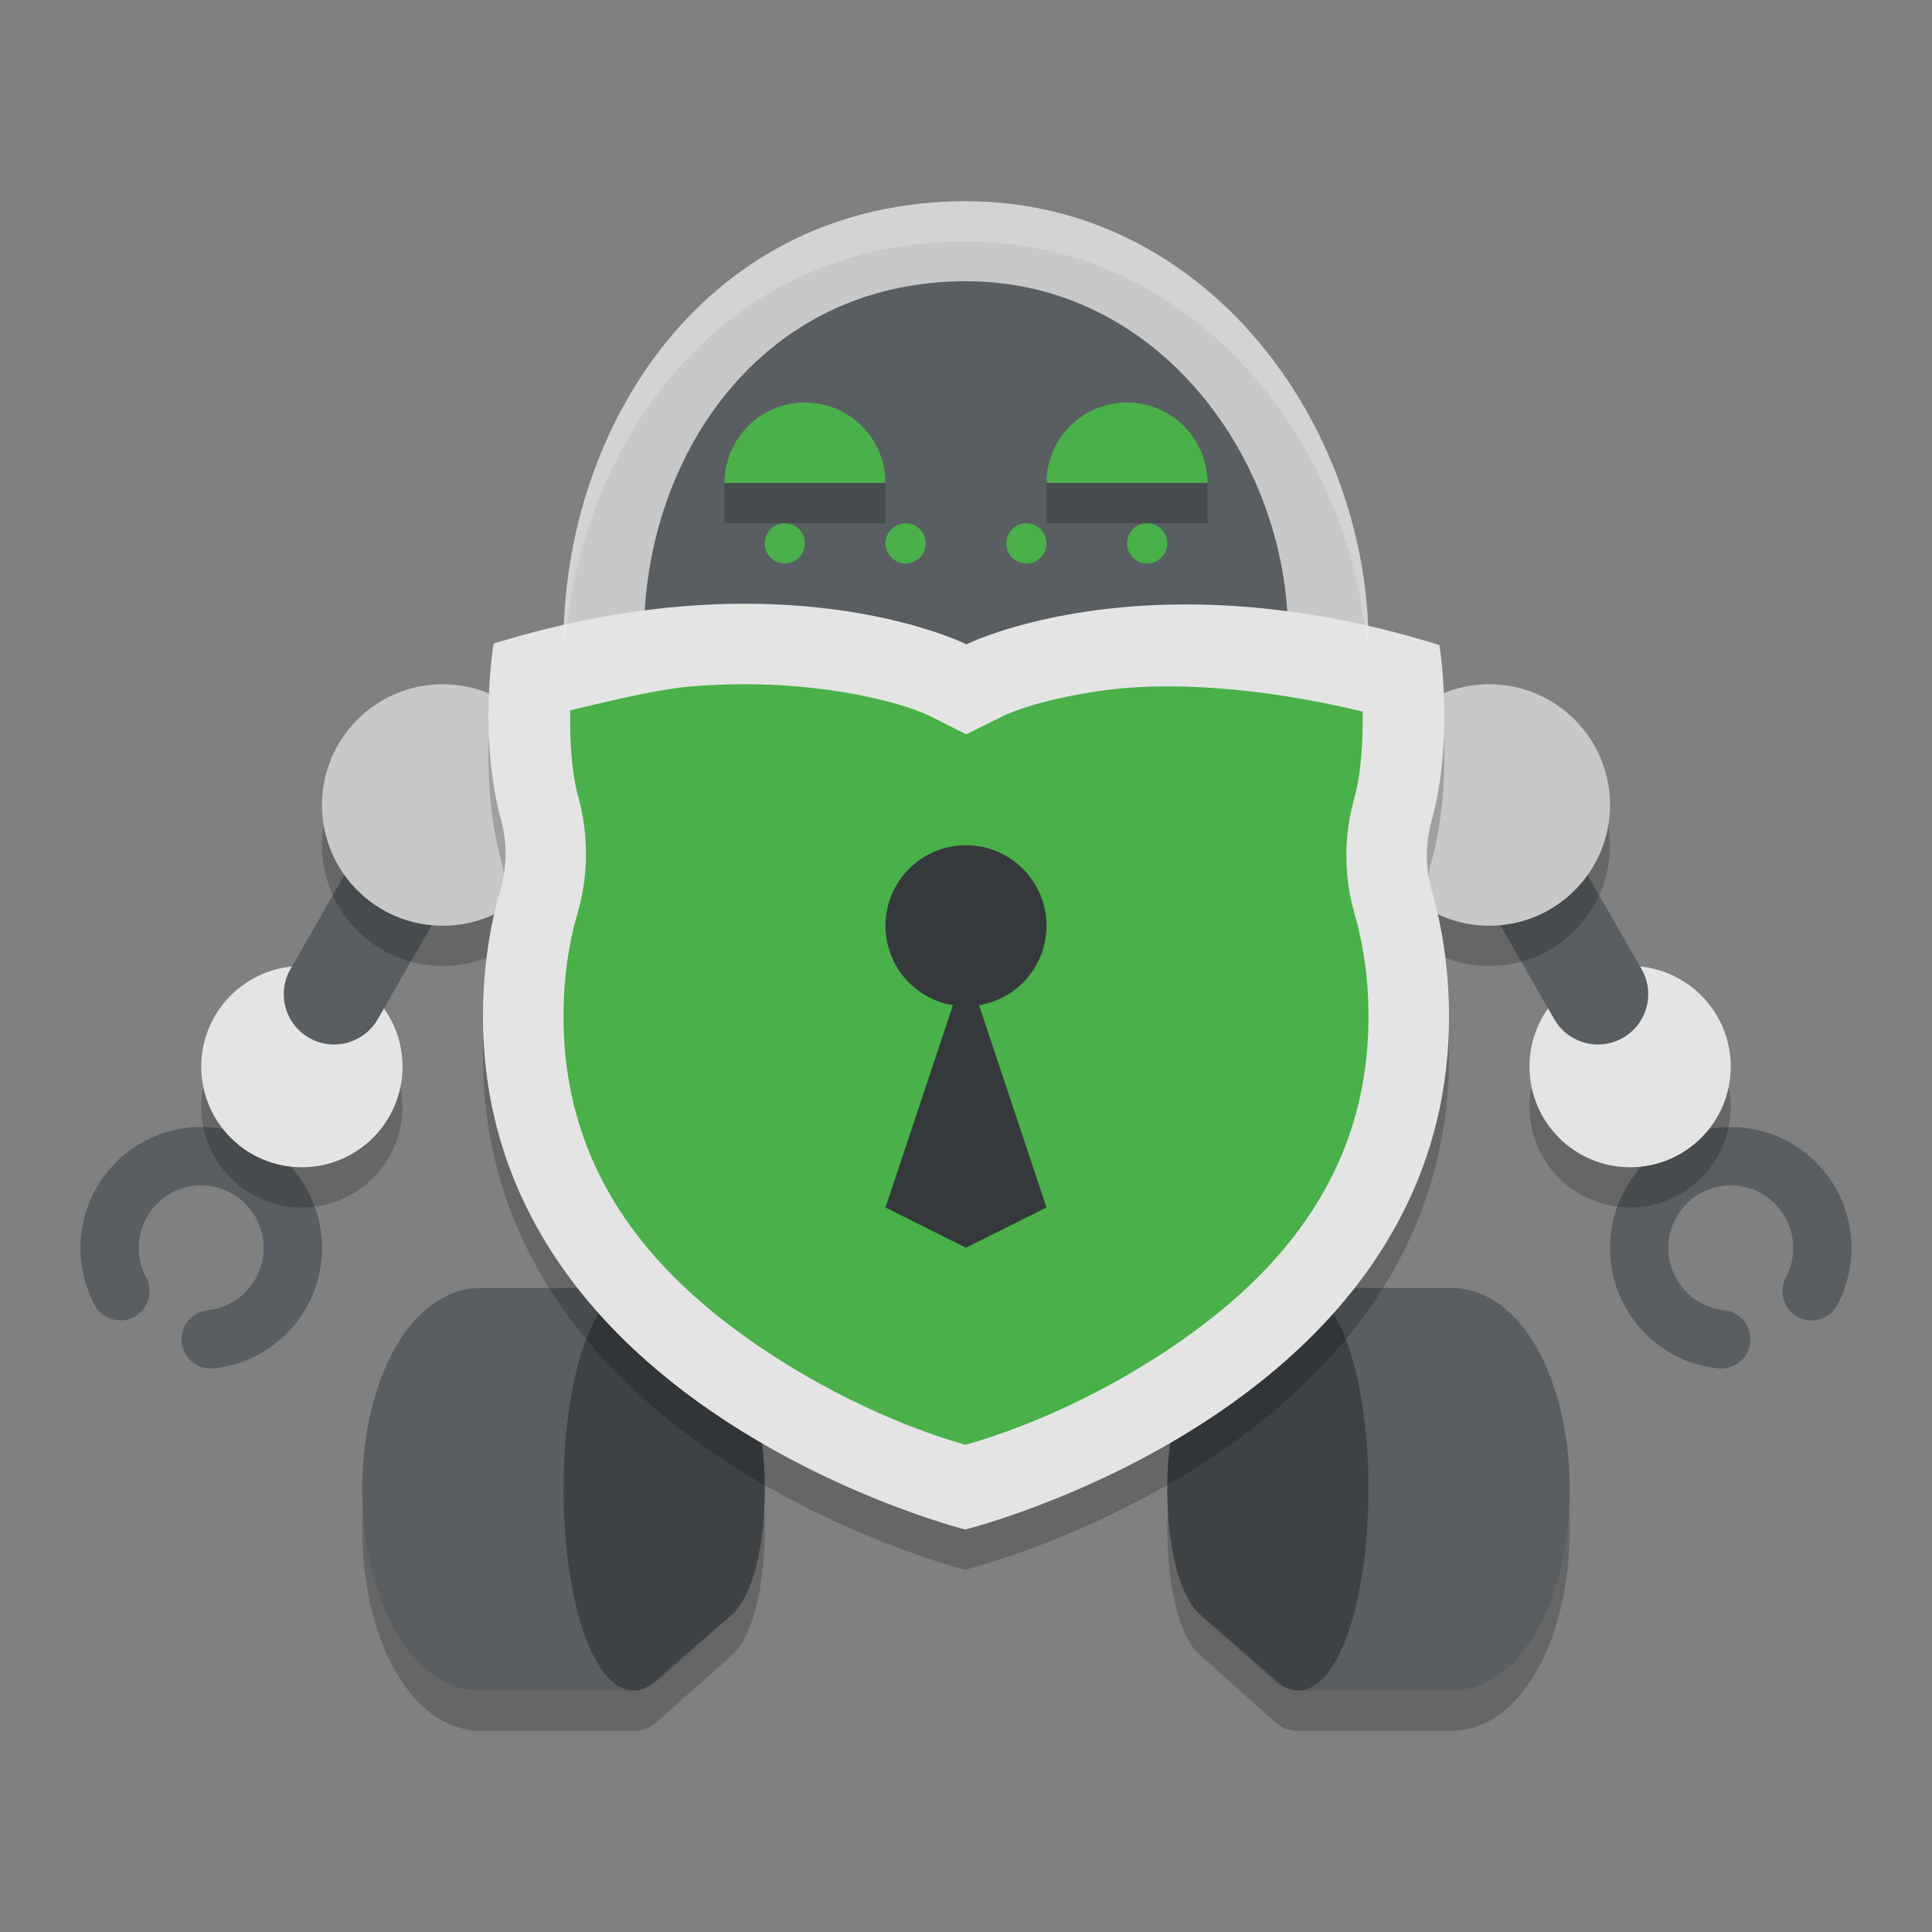 <svg xmlns="http://www.w3.org/2000/svg" width="48" height="48" version="1.1">
 <rect width="100%" height="100%" fill="#808080" stroke="none"/>
 <path style="opacity:0.2" d="m 11.936,33 a 1.952,1.969 0 0 0 -0.895,0.223 C 10.293,33.608 9.685,34.468 9.33,35.648 9,36.745 8.914,38.015 9.086,39.227 9.407,41.484 10.553,43 11.938,43 h 3.875 0.031 v -0.006 c 0.167,-0.008 0.331,-0.08 0.488,-0.223 l 1.875,-1.668 c 0.385,-0.346 0.67,-1.217 0.762,-2.332 0.119,-1.446 -0.108,-3.3 -0.764,-3.883 l -1.875,-1.668 c -0.156,-0.136 -0.32,-0.204 -0.486,-0.213 V 33 h -0.033 z m 20.221,0 v 0.008 c -0.167,0.009 -0.33,0.077 -0.486,0.213 l -1.875,1.668 c -0.656,0.583 -0.883,2.436 -0.764,3.883 0.092,1.115 0.377,1.986 0.762,2.332 l 1.875,1.668 c 0.158,0.143 0.322,0.214 0.488,0.223 V 43 h 3.906 c 1.384,0 2.53,-1.516 2.852,-3.773 0.172,-1.212 0.086,-2.481 -0.244,-3.578 -0.355,-1.18 -0.963,-2.04 -1.711,-2.426 A 1.952,1.969 0 0 0 36.064,33 Z"/>
 <path style="fill:#585e62" d="m 42.747,34 a 0.725,0.726 0 0 0 0.081,-1.449 1.551,1.555 0 1 1 1.53,-0.793 0.725,0.726 0 0 0 1.268,0.701 3,3.007 0 1 0 -2.963,1.535 0.789,0.791 0 0 0 0.084,0.005 z"/>
 <circle style="opacity:0.2" cx="-40.5" cy="27.5" r="2.5" transform="scale(-1,1)"/>
 <circle style="fill:#e4e4e4" cx="-40.5" cy="26.5" r="2.5" transform="scale(-1,1)"/>
 <path style="fill:none;stroke:#585e62;stroke-width:2.5;stroke-linecap:round;stroke-linejoin:round" d="M 39.7,24.7 37,20"/>
 <circle style="opacity:0.2" cx="-37" cy="21" r="3" transform="scale(-1,1)"/>
 <circle style="fill:#c8c8c8" cx="-37" cy="20" r="3" transform="scale(-1,1)"/>
 <path style="fill:#585e62" d="m 32.188,42 c 0.803,0 1.467,-1.517 1.653,-3.774 0.1,-1.212 0.049,-2.481 -0.142,-3.578 C 33.493,33.468 33.141,32.608 32.707,32.222 32.542,32.075 32.368,32 32.189,32 c -0.179,0 -0.353,0.076 -0.519,0.221 l -1.876,1.668 c -0.656,0.583 -0.883,2.436 -0.764,3.883 0.092,1.115 0.377,1.986 0.762,2.333 l 1.876,1.668 C 31.836,41.924 32.011,42 32.188,42 Z"/>
 <path style="fill:#585e62" d="m 36.063,42 c 1.384,0 2.529,-1.517 2.85,-3.774 0.172,-1.212 0.085,-2.481 -0.245,-3.578 -0.355,-1.18 -0.963,-2.04 -1.711,-2.425 A 1.952,1.969 0 0 0 36.064,32 h -3.908 v 10 z"/>
 <path style="fill:#c8c8c8" d="M 24,5 C 17.557,5 14,10.566 14,16 H 34 C 34,10.566 29.987,5 24,5 Z"/>
 <path style="fill:#585e62" d="m 24,6.987 c -5.154,0 -8,4.44 -8,8.776 L 24,16.684 32,15.763 C 32,11.427 28.789,6.987 24,6.987 Z"/>
 <path style="fill:#49b04a" d="m 20,10 a 2,2 0 0 0 -2,2 h 4 a 2,2 0 0 0 -2,-2 z"/>
 <circle style="fill:#49b04a" cx="19.5" cy="13.5" r=".5"/>
 <path style="fill:#585e62" d="m 5.253,34 a 0.725,0.726 0 0 1 -0.081,-1.449 1.551,1.555 0 1 0 -1.53,-0.793 0.725,0.726 0 0 1 -1.268,0.701 3,3.007 0 1 1 2.963,1.535 0.789,0.791 0 0 1 -0.084,0.005 z"/>
 <circle style="opacity:0.2" cx="7.5" cy="27.5" r="2.5"/>
 <circle style="fill:#e4e4e4" cx="7.5" cy="26.5" r="2.5"/>
 <path style="fill:none;stroke:#585e62;stroke-width:2.5;stroke-linecap:round;stroke-linejoin:round" d="M 8.3,24.7 11,20"/>
 <circle style="opacity:0.2" cx="11" cy="21" r="3"/>
 <circle style="fill:#c8c8c8" cx="11" cy="20" r="3"/>
 <path style="fill:#585e62" d="m 15.812,42 c -0.803,0 -1.467,-1.517 -1.653,-3.774 -0.1,-1.212 -0.049,-2.481 0.142,-3.578 0.206,-1.18 0.558,-2.04 0.992,-2.425 C 15.458,32.075 15.632,32 15.811,32 c 0.179,0 0.353,0.076 0.519,0.221 l 1.876,1.668 c 0.656,0.583 0.883,2.436 0.764,3.883 -0.092,1.115 -0.377,1.986 -0.762,2.333 l -1.876,1.668 C 16.164,41.924 15.989,42 15.812,42 Z"/>
 <path style="fill:#585e62" d="M 11.937,42 C 10.553,42 9.408,40.483 9.086,38.226 8.914,37.014 9.001,35.744 9.331,34.648 9.686,33.468 10.294,32.608 11.042,32.222 A 1.952,1.969 0 0 1 11.936,32 h 3.908 v 10 z"/>
 <path style="opacity:0.3" d="m 15.741,42 c -0.82,0 -1.499,-1.517 -1.689,-3.774 -0.102,-1.212 -0.051,-2.481 0.145,-3.578 0.21,-1.18 0.57,-2.04 1.014,-2.425 C 15.379,32.075 15.557,32 15.74,32 c 0.183,0 0.36,0.076 0.531,0.221 l 1.918,1.668 c 0.67,0.583 0.903,2.436 0.781,3.883 -0.094,1.115 -0.386,1.986 -0.779,2.333 l -1.917,1.668 C 16.101,41.924 15.922,42 15.741,42 Z"/>
 <path style="opacity:0.3" d="m 32.259,42 c 0.82,0 1.499,-1.517 1.689,-3.774 0.102,-1.212 0.051,-2.481 -0.145,-3.578 -0.21,-1.18 -0.57,-2.04 -1.014,-2.425 C 32.621,32.075 32.443,32 32.26,32 c -0.183,0 -0.36,0.076 -0.531,0.221 l -1.918,1.668 c -0.67,0.583 -0.903,2.436 -0.781,3.883 0.094,1.115 0.386,1.986 0.779,2.333 l 1.917,1.668 C 31.899,41.924 32.078,42 32.259,42 Z"/>
 <path style="opacity:0.2" d="m 35.586,23.187 a 3.274,3.273 0 0 1 -0.022,-1.785 c 0.577,-2.08 0.198,-4.375 0.198,-4.375 -7.246,-2.261 -11.752,-0.019 -11.752,-0.019 0,0 -4.495,-2.256 -11.746,-0.018 0,0 -0.386,2.295 0.185,4.377 a 3.277,3.276 0 0 1 -0.027,1.784 C 12.22,23.84 12.002,24.894 12,26.237 11.986,35.983 23.981,39 23.981,39 c 0,0 12.004,-2.981 12.019,-12.727 0,-1.343 -0.215,-2.396 -0.414,-3.086 z"/>
 <path style="fill:#e4e4e4" d="m 35.586,22.187 a 3.274,3.273 0 0 1 -0.022,-1.785 c 0.577,-2.08 0.198,-4.375 0.198,-4.375 -7.246,-2.261 -11.752,-0.019 -11.752,-0.019 0,0 -4.495,-2.256 -11.746,-0.018 0,0 -0.386,2.295 0.185,4.377 a 3.277,3.276 0 0 1 -0.027,1.784 C 12.22,22.84 12.002,23.894 12,25.237 11.986,34.983 23.981,38 23.981,38 c 0,0 12.004,-2.981 12.019,-12.727 0,-1.343 -0.215,-2.396 -0.414,-3.086 z"/>
 <path style="fill:#49b04a" d="M 18.236 17.002 C 17.938 17.007 17.626 17.02 17.303 17.043 C 16.391 17.108 15.266 17.389 14.166 17.648 C 14.157 18.32 14.183 19.131 14.377 19.838 L 14.379 19.846 L 14.381 19.852 C 14.631 20.79 14.618 21.781 14.342 22.713 L 14.338 22.727 C 14.182 23.261 14.002 24.121 14 25.24 C 13.994 29.293 16.403 31.837 19.084 33.602 C 21.38 35.112 23.367 35.719 23.984 35.896 C 24.602 35.721 26.59 35.121 28.891 33.617 C 31.576 31.861 33.992 29.324 34 25.273 C 34 24.152 33.822 23.293 33.668 22.756 C 33.39 21.819 33.378 20.824 33.633 19.881 L 33.635 19.873 L 33.637 19.867 C 33.833 19.16 33.863 18.35 33.855 17.678 C 31.196 17.04 28.951 16.944 27.439 17.15 C 25.667 17.393 24.902 17.799 24.902 17.799 L 24.006 18.244 L 23.113 17.795 C 23.113 17.795 22.351 17.389 20.58 17.141 C 19.916 17.048 19.132 16.987 18.236 17.002 z"/>
 <path style="fill:#35393b" d="m 24,24 -2,6 1.999,1 L 26,30 Z"/>
 <circle style="fill:#35393b" cx="24" cy="23" r="2"/>
 <path style="fill:#49b04a" d="m 28,10 a 2,2 0 0 0 -2,2 h 4 a 2,2 0 0 0 -2,-2 z"/>
 <circle style="fill:#49b04a" cx="22.5" cy="13.5" r=".5"/>
 <circle style="fill:#49b04a" cx="25.5" cy="13.5" r=".5"/>
 <circle style="fill:#49b04a" cx="28.5" cy="13.5" r=".5"/>
 <rect style="opacity:0.2" width="4" height="1" x="18" y="12"/>
 <rect style="opacity:0.2" width="4" height="1" x="26" y="12"/>
 <path style="fill:#ffffff;opacity:0.2" d="M 24 5 C 17.557 5 14 10.566 14 16 L 14.041 16 C 14.448 10.904 17.952 6 24 6 C 29.62 6 33.498 10.904 33.953 16 L 34 16 C 34 10.566 29.987 5 24 5 z"/>
</svg>
